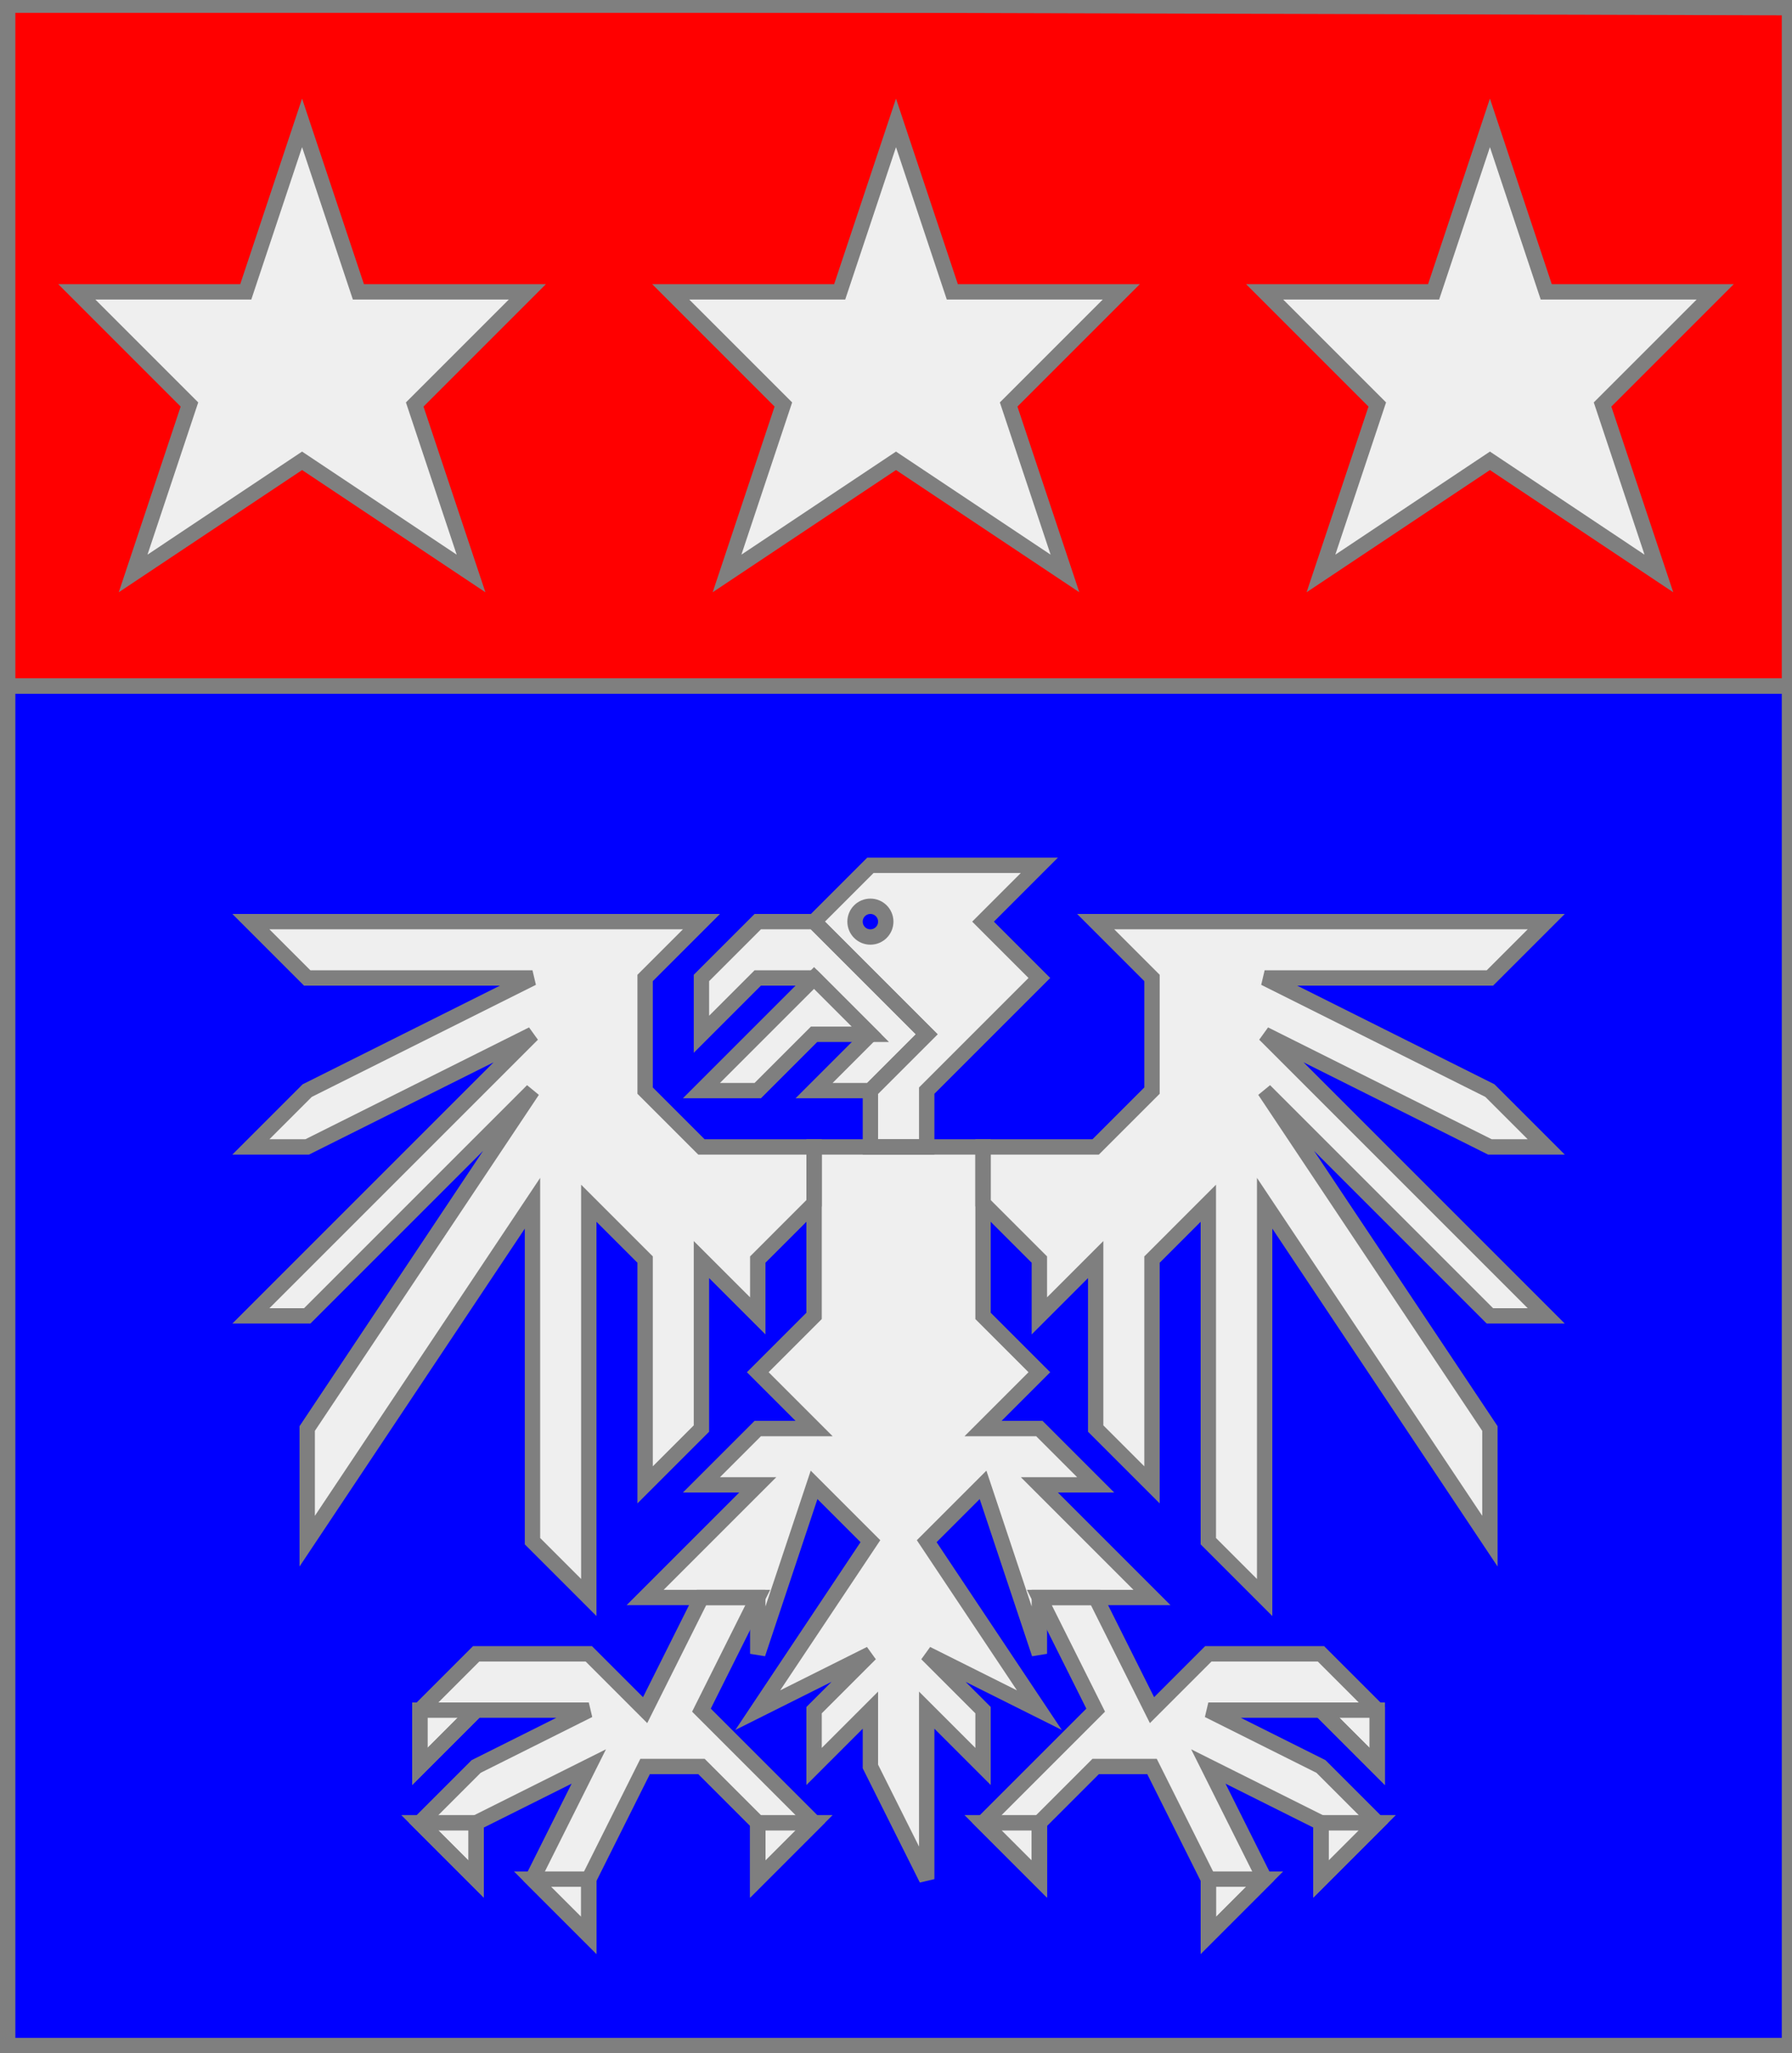 <?xml version="1.0" encoding="utf-8"?>
<!DOCTYPE svg PUBLIC "-//W3C//DTD SVG 20010904//EN"
                     "http://www.w3.org/TR/2001/REC-SVG-20010904/DTD/svg10.dtd">
<!-- ((azur (aigle argent)) (charge (chef gueules) (3 (etoile argent)))) -->
<svg width="350" height="401"
     xml:lang="fr" xmlns="http://www.w3.org/2000/svg"
     xmlns:xlink="http://www.w3.org/1999/xlink">
<rect width="100%" height="100%" fill="#333333" stroke="none"/>
<g>
<g>
<polygon points="1,1 350,1 350,134 1,134 " fill="#ff0000"/>
<polygon points="1,1 350,1 350,134 1,134 " stroke="#7f7f7f" stroke-width="3" fill-opacity="0.0"/>
</g>
<g>
<g>
<polygon points="59,24 70,57 103,57 81,79 92,112 59,90 26,112 37,79 15,57 48,57 " fill="#efefef"/>
<polygon points="59,24 70,57 103,57 81,79 92,112 59,90 26,112 37,79 15,57 48,57 " stroke="#7f7f7f" stroke-width="3" fill-opacity="0.0"/>
</g>
<g>
<polygon points="175,24 186,57 219,57 197,79 208,112 175,90 142,112 153,79 131,57 164,57 " fill="#efefef"/>
<polygon points="175,24 186,57 219,57 197,79 208,112 175,90 142,112 153,79 131,57 164,57 " stroke="#7f7f7f" stroke-width="3" fill-opacity="0.0"/>
</g>
<g>
<polygon points="291,24 302,57 335,57 313,79 324,112 291,90 258,112 269,79 247,57 280,57 " fill="#efefef"/>
<polygon points="291,24 302,57 335,57 313,79 324,112 291,90 258,112 269,79 247,57 280,57 " stroke="#7f7f7f" stroke-width="3" fill-opacity="0.0"/>
</g>
</g>
</g>
<g>
<g>
<polygon points="1,134 350,134 350,400 1,401 " fill="#0000ff"/>
<polygon points="1,134 350,134 350,400 1,401 " stroke="#7f7f7f" stroke-width="3" fill-opacity="0.0"/>
</g>
<g>
<g fill="#efefef">
<path d="M 170,169 L 203,169 L 192,180 L 203,191 L 181,213 L 181,224 L 170,224 L 170,213 L 181,202 L 159,180 M 173,180 A 3,3 0 1,0 173,181 "/>
<polygon points="159,180 181,202 170,213 159,213 170,202 159,191 148,191 137,202 137,191 148,180 "/>
<polygon points="159,191 170,202 159,202 148,213 137,213 "/>
<polygon points="159,224 192,224 192,257 203,268 192,279 203,279 214,290 203,290 225,312 203,312 203,323 192,290 181,301 203,334 181,323 192,334 192,345 181,334 181,367 170,345 170,334 159,345 159,334 170,323 148,334 170,301 159,290 148,323 148,323 148,312 126,312 148,290 137,290 148,279 159,279 148,268 159,257 159,235 "/>
<polygon points="159,235 148,246 148,257 137,246 137,279 126,290 126,246 115,235 115,312 104,301 104,235 60,301 60,279 104,213 60,257 49,257 104,202 60,224 49,224 60,213 104,191 60,191 49,180 137,180 126,191 126,213 137,224 159,224 "/>
<polygon points="192,224 214,224 225,213 225,191 214,180 302,180 291,191 247,191 291,213 302,224 291,224 247,202 302,257 291,257 247,213 291,279 291,301 247,235 247,312 236,301 236,235 225,246 225,290 214,279 214,246 203,257 203,246 192,235 "/>
<polygon points="148,312 137,334 159,356 148,367 148,356 137,345 126,345 115,367 115,378 104,367 115,345 93,356 93,367 82,356 93,345 115,334 93,334 82,345 82,334 93,323 115,323 126,334 137,312 "/>
<polygon points="203,312 214,334 192,356 203,367 203,356 214,345 225,345 236,367 236,378 247,367 236,345 258,356 258,367 269,356 258,345 236,334 258,334 269,345 269,334 258,323 236,323 225,334 214,312 "/>
</g>
<polygon points="170,169 203,169 192,180 203,191 181,213 181,224 170,224 170,213 181,202 159,180 " stroke="#7f7f7f" stroke-width="3" fill-opacity="0.0"/>
<circle cx="170" cy="180" r="3" stroke="#7f7f7f" stroke-width="3" fill-opacity="0.0"/>
<polygon points="159,180 181,202 170,213 159,213 170,202 159,191 148,191 137,202 137,191 148,180 " stroke="#7f7f7f" stroke-width="3" fill-opacity="0.0"/>
<polygon points="159,191 170,202 159,202 148,213 137,213 " stroke="#7f7f7f" stroke-width="3" fill-opacity="0.0"/>
<polygon points="159,224 192,224 192,257 203,268 192,279 203,279 214,290 203,290 225,312 203,312 203,323 192,290 181,301 203,334 181,323 192,334 192,345 181,334 181,367 170,345 170,334 159,345 159,334 170,323 148,334 170,301 159,290 148,323 148,323 148,312 126,312 148,290 137,290 148,279 159,279 148,268 159,257 159,235 " stroke="#7f7f7f" stroke-width="3" fill-opacity="0.0"/>
<polygon points="159,235 148,246 148,257 137,246 137,279 126,290 126,246 115,235 115,312 104,301 104,235 60,301 60,279 104,213 60,257 49,257 104,202 60,224 49,224 60,213 104,191 60,191 49,180 137,180 126,191 126,213 137,224 159,224 " stroke="#7f7f7f" stroke-width="3" fill-opacity="0.0"/>
<polygon points="192,224 214,224 225,213 225,191 214,180 302,180 291,191 247,191 291,213 302,224 291,224 247,202 302,257 291,257 247,213 291,279 291,301 247,235 247,312 236,301 236,235 225,246 225,290 214,279 214,246 203,257 203,246 192,235 " stroke="#7f7f7f" stroke-width="3" fill-opacity="0.0"/>
<polygon points="148,312 137,334 159,356 148,367 148,356 137,345 126,345 115,367 115,378 104,367 115,345 93,356 93,367 82,356 93,345 115,334 93,334 82,345 82,334 93,323 115,323 126,334 137,312 " stroke="#7f7f7f" stroke-width="3" fill-opacity="0.0"/>
<polygon points="203,312 214,334 192,356 203,367 203,356 214,345 225,345 236,367 236,378 247,367 236,345 258,356 258,367 269,356 258,345 236,334 258,334 269,345 269,334 258,323 236,323 225,334 214,312 " stroke="#7f7f7f" stroke-width="3" fill-opacity="0.0"/>
<polygon points="82,334 93,334 82,345 " stroke="#7f7f7f" stroke-width="3" fill-opacity="0.0"/>
<polygon points="82,356 93,356 93,367 " stroke="#7f7f7f" stroke-width="3" fill-opacity="0.0"/>
<polygon points="104,367 115,367 115,378 " stroke="#7f7f7f" stroke-width="3" fill-opacity="0.0"/>
<polygon points="148,356 159,356 148,367 " stroke="#7f7f7f" stroke-width="3" fill-opacity="0.0"/>
<polygon points="192,356 203,356 203,367 " stroke="#7f7f7f" stroke-width="3" fill-opacity="0.0"/>
<polygon points="236,367 247,367 236,378 " stroke="#7f7f7f" stroke-width="3" fill-opacity="0.0"/>
<polygon points="258,356 269,356 258,367 " stroke="#7f7f7f" stroke-width="3" fill-opacity="0.0"/>
<polygon points="258,334 269,334 269,345 " stroke="#7f7f7f" stroke-width="3" fill-opacity="0.0"/>
</g>
</g>
<polygon points="1,0 350,1 350,400 1,400 " stroke="#7f7f7f" stroke-width="4" fill-opacity="0.0"/>
</svg>
